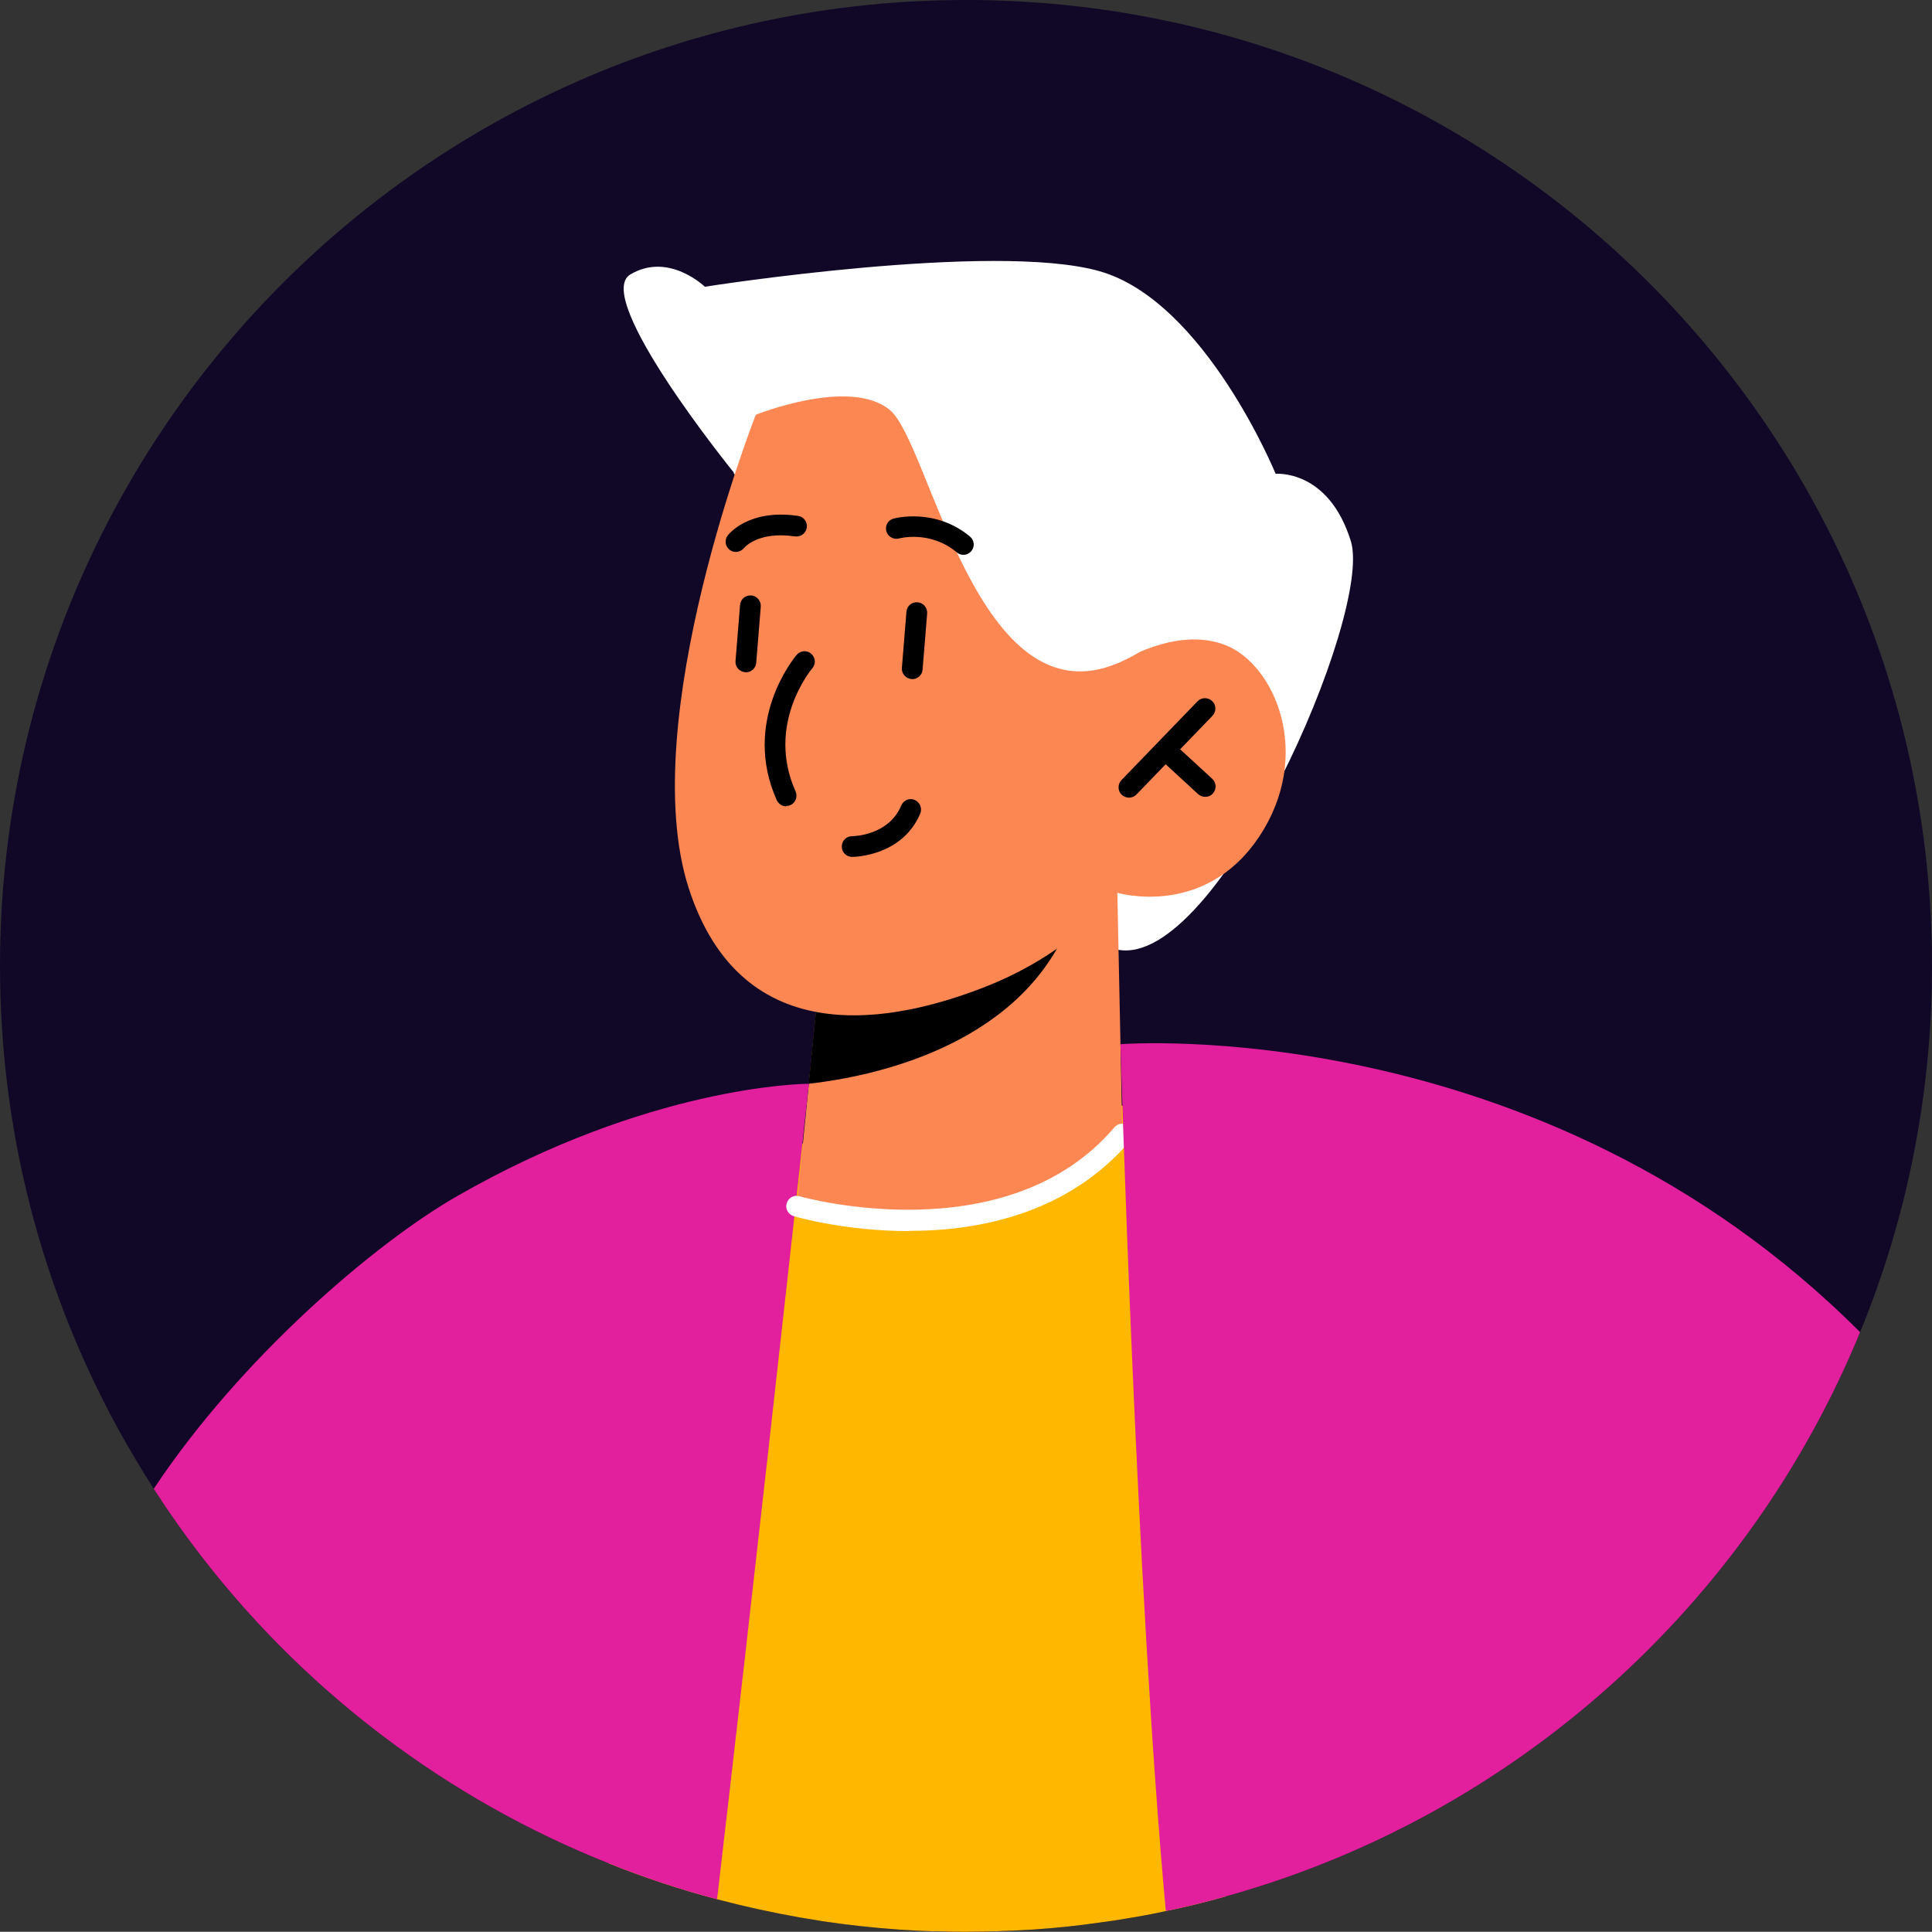 <?xml version="1.0" encoding="UTF-8"?>
<svg id="Layer_2" data-name="Layer 2" xmlns="http://www.w3.org/2000/svg" viewBox="0 0 93.25 93.24">
  <rect x="0" y="0" width="93.25" height="93.24" fill="#333333" stroke="none"/>
  <defs>
    <style>
      .cls-1 {
        fill: #000;
      }

      .cls-1, .cls-2, .cls-3, .cls-4, .cls-5, .cls-6 {
        stroke-width: 0px;
      }

      .cls-2 {
        fill: #110828;
      }

      .cls-3 {
        fill: #e2209e;
      }

      .cls-4 {
        fill: #ffb700;
      }

      .cls-5 {
        fill: #fff;
      }

      .cls-6 {
        fill: #fd8753;
      }
    </style>
  </defs>
  <g id="Layer_1-2" data-name="Layer 1">
    <g>
      <path class="cls-2" d="M93.25,46.62c0,6.26-1.23,12.23-3.47,17.68-5.41,13.19-16.7,23.36-30.61,27.23-.95.27-1.92.51-2.9.71-.63.14-1.27.26-1.91.36-.44.08-.88.14-1.33.2-1.04.15-2.09.26-3.15.33-.52.03-.99.06-1.47.07-.59.03-1.18.04-1.78.04-.41,0-.82,0-1.23-.02-.35,0-.7-.02-1.05-.03-1.27-.06-2.54-.18-3.79-.34-.28-.04-.57-.08-.85-.12-.37-.06-.73-.12-1.09-.18-1.36-.24-2.69-.53-4.01-.88-1.78-.47-3.53-1.05-5.22-1.73-3.91-1.55-7.56-3.62-10.87-6.12-4.37-3.3-8.13-7.35-11.1-11.96-.61-.96-1.19-1.93-1.74-2.93-3.62-6.63-5.68-14.23-5.68-22.31C0,20.87,20.88,0,46.63,0s46.62,20.87,46.62,46.62Z"/>
      <path class="cls-4" d="M59.17,91.53c-.95.27-1.92.51-2.9.71-.63.14-1.27.26-1.91.36-.44.08-.88.14-1.33.2-1.04.15-2.09.26-3.15.33-.52.03-.99.06-1.47.07-.59.03-1.18.04-1.78.04-.41,0-.82,0-1.23-.02-.35,0-.7-.02-1.05-.03-1.27-.06-2.54-.18-3.79-.34-.28-.04-.57-.08-.85-.12-.37-.06-.73-.12-1.09-.18-1.36-.24-2.69-.53-4.01-.88-1.78-.47-3.53-1.05-5.22-1.73l3.31-33.33,6.03-1.42s12.02-2.84,12.02-2.84l3.39,1.01s3.79,1.12,3.79,1.12l1.24,37.05Z"/>
      <path class="cls-5" d="M35.42,22.81s-6.85-8.44-5-9.56c1.85-1.11,3.6.59,3.6.59,0,0,13.96-2.2,19.05-.75,5.09,1.45,8.5,9.78,8.5,9.78,0,0,2.55-.24,3.63,3.25s-6.43,20.62-11.24,19.72c-4.8-.9-18.56-23.03-18.56-23.03Z"/>
      <path class="cls-6" d="M53.93,43.08l.24,11.66s-2.03,3.39-8.84,4.09c-5.07.52-6.88-.6-6.88-.6l.59-5.92.58-5.77,12.26-2.96,2.06-.5Z"/>
      <path class="cls-1" d="M51.87,43.58c-.02.32-.14.7-.32,1.13-2.49,5.88-9.6,7.27-12.52,7.6l.58-5.77,12.26-2.96Z"/>
      <path class="cls-6" d="M36.48,20.02s-5.82,14.74-3.25,22.81c2.58,8.07,9.96,6.52,14.35,4.79s6.35-4.53,6.35-4.53c0,0,4.2,1.26,6.84-2.7,2.64-3.96.77-8.33-1.64-9.26-2.41-.93-5.16.88-5.16.88l2.06-4.3s-10.06-21.1-19.55-7.68Z"/>
      <path class="cls-5" d="M36.48,20.02s4.54-1.83,6.47-.23c1.94,1.6,4.22,15.11,11.02,12.21,6.8-2.9,3.28-11.56,3.28-11.56,0,0-17.11-14.65-20.78-.42Z"/>
      <path class="cls-3" d="M39.04,52.31s0,.12-.04.35l-.05.48c0,.09-.02.18-.03.28-.05.46-.12,1.05-.19,1.77-.68,6.17-2.35,21.31-4.12,36.48-1.78-.47-3.53-1.05-5.22-1.73-3.91-1.55-7.56-3.62-10.87-6.12-4.37-3.3-8.13-7.35-11.1-11.96,4.21-6.34,10.69-11.86,14.63-14.12,9.24-5.31,16.63-5.43,16.98-5.43h0Z"/>
      <path class="cls-5" d="M43.87,59.42c-3.01,0-5.36-.66-5.56-.72-.26-.08-.42-.35-.34-.62.08-.27.35-.42.62-.34.1.03,9.98,2.8,15.2-3.33.18-.21.5-.24.71-.06.21.18.24.49.06.7-3,3.52-7.27,4.36-10.68,4.36Z"/>
      <path class="cls-3" d="M89.78,64.3c-5.41,13.19-16.7,23.36-30.61,27.23-.95.27-1.92.51-2.9.71-1.42-15.37-2.19-41.84-2.19-41.84,0,0,20.22-1.61,35.7,13.9Z"/>
      <path class="cls-1" d="M54.49,38.5c-.12,0-.25-.05-.35-.14-.2-.19-.2-.51-.01-.71l3.67-3.8c.19-.2.51-.2.71-.01.2.19.2.51.01.71l-3.67,3.8c-.1.1-.23.15-.36.15Z"/>
      <path class="cls-1" d="M58.17,38.46c-.12,0-.24-.04-.34-.13l-1.87-1.72c-.2-.19-.22-.5-.03-.71.19-.2.5-.22.71-.03l1.87,1.72c.2.19.22.5.03.71-.1.11-.23.16-.37.16Z"/>
      <path class="cls-1" d="M35.52,26.64c-.11,0-.21-.03-.3-.1-.22-.17-.26-.47-.1-.69.04-.05.99-1.3,3.4-.95.27.04.46.29.42.57-.04.27-.3.46-.57.42-1.78-.26-2.43.53-2.46.56-.1.12-.25.19-.4.19Z"/>
      <path class="cls-1" d="M46.5,26.78c-.11,0-.23-.04-.32-.12-1.27-1.06-2.72-.69-2.79-.67-.26.07-.54-.09-.61-.35-.07-.27.08-.54.35-.61.08-.02,2.01-.53,3.69.87.21.18.24.49.06.7-.1.12-.24.18-.38.18Z"/>
      <path class="cls-1" d="M36,32.45c-.32-.02-.52-.27-.5-.54l.22-2.71c.02-.27.25-.48.54-.46.27.02.48.26.46.54l-.22,2.71c-.02.26-.24.46-.5.46Z"/>
      <path class="cls-1" d="M44.03,32.78c-.32-.02-.52-.27-.5-.54l.22-2.71c.02-.28.25-.48.54-.46.27.02.48.26.46.54l-.22,2.71c-.02.26-.24.46-.5.46Z"/>
      <path class="cls-1" d="M37.95,38.92c-.19,0-.37-.11-.46-.3-1.7-3.81.85-6.88.96-7.01.18-.21.49-.24.7-.06.21.18.24.49.06.7-.09.11-2.25,2.73-.81,5.95.11.25,0,.55-.25.66-.07.03-.14.04-.2.04Z"/>
      <path class="cls-1" d="M41.13,41.36c-.28,0-.5-.22-.5-.5s.22-.5.5-.5c.07,0,1.76-.03,2.37-1.48.11-.26.4-.38.65-.27.25.11.37.4.27.65-.87,2.07-3.2,2.1-3.29,2.1Z"/>
    </g>
  </g>
</svg>